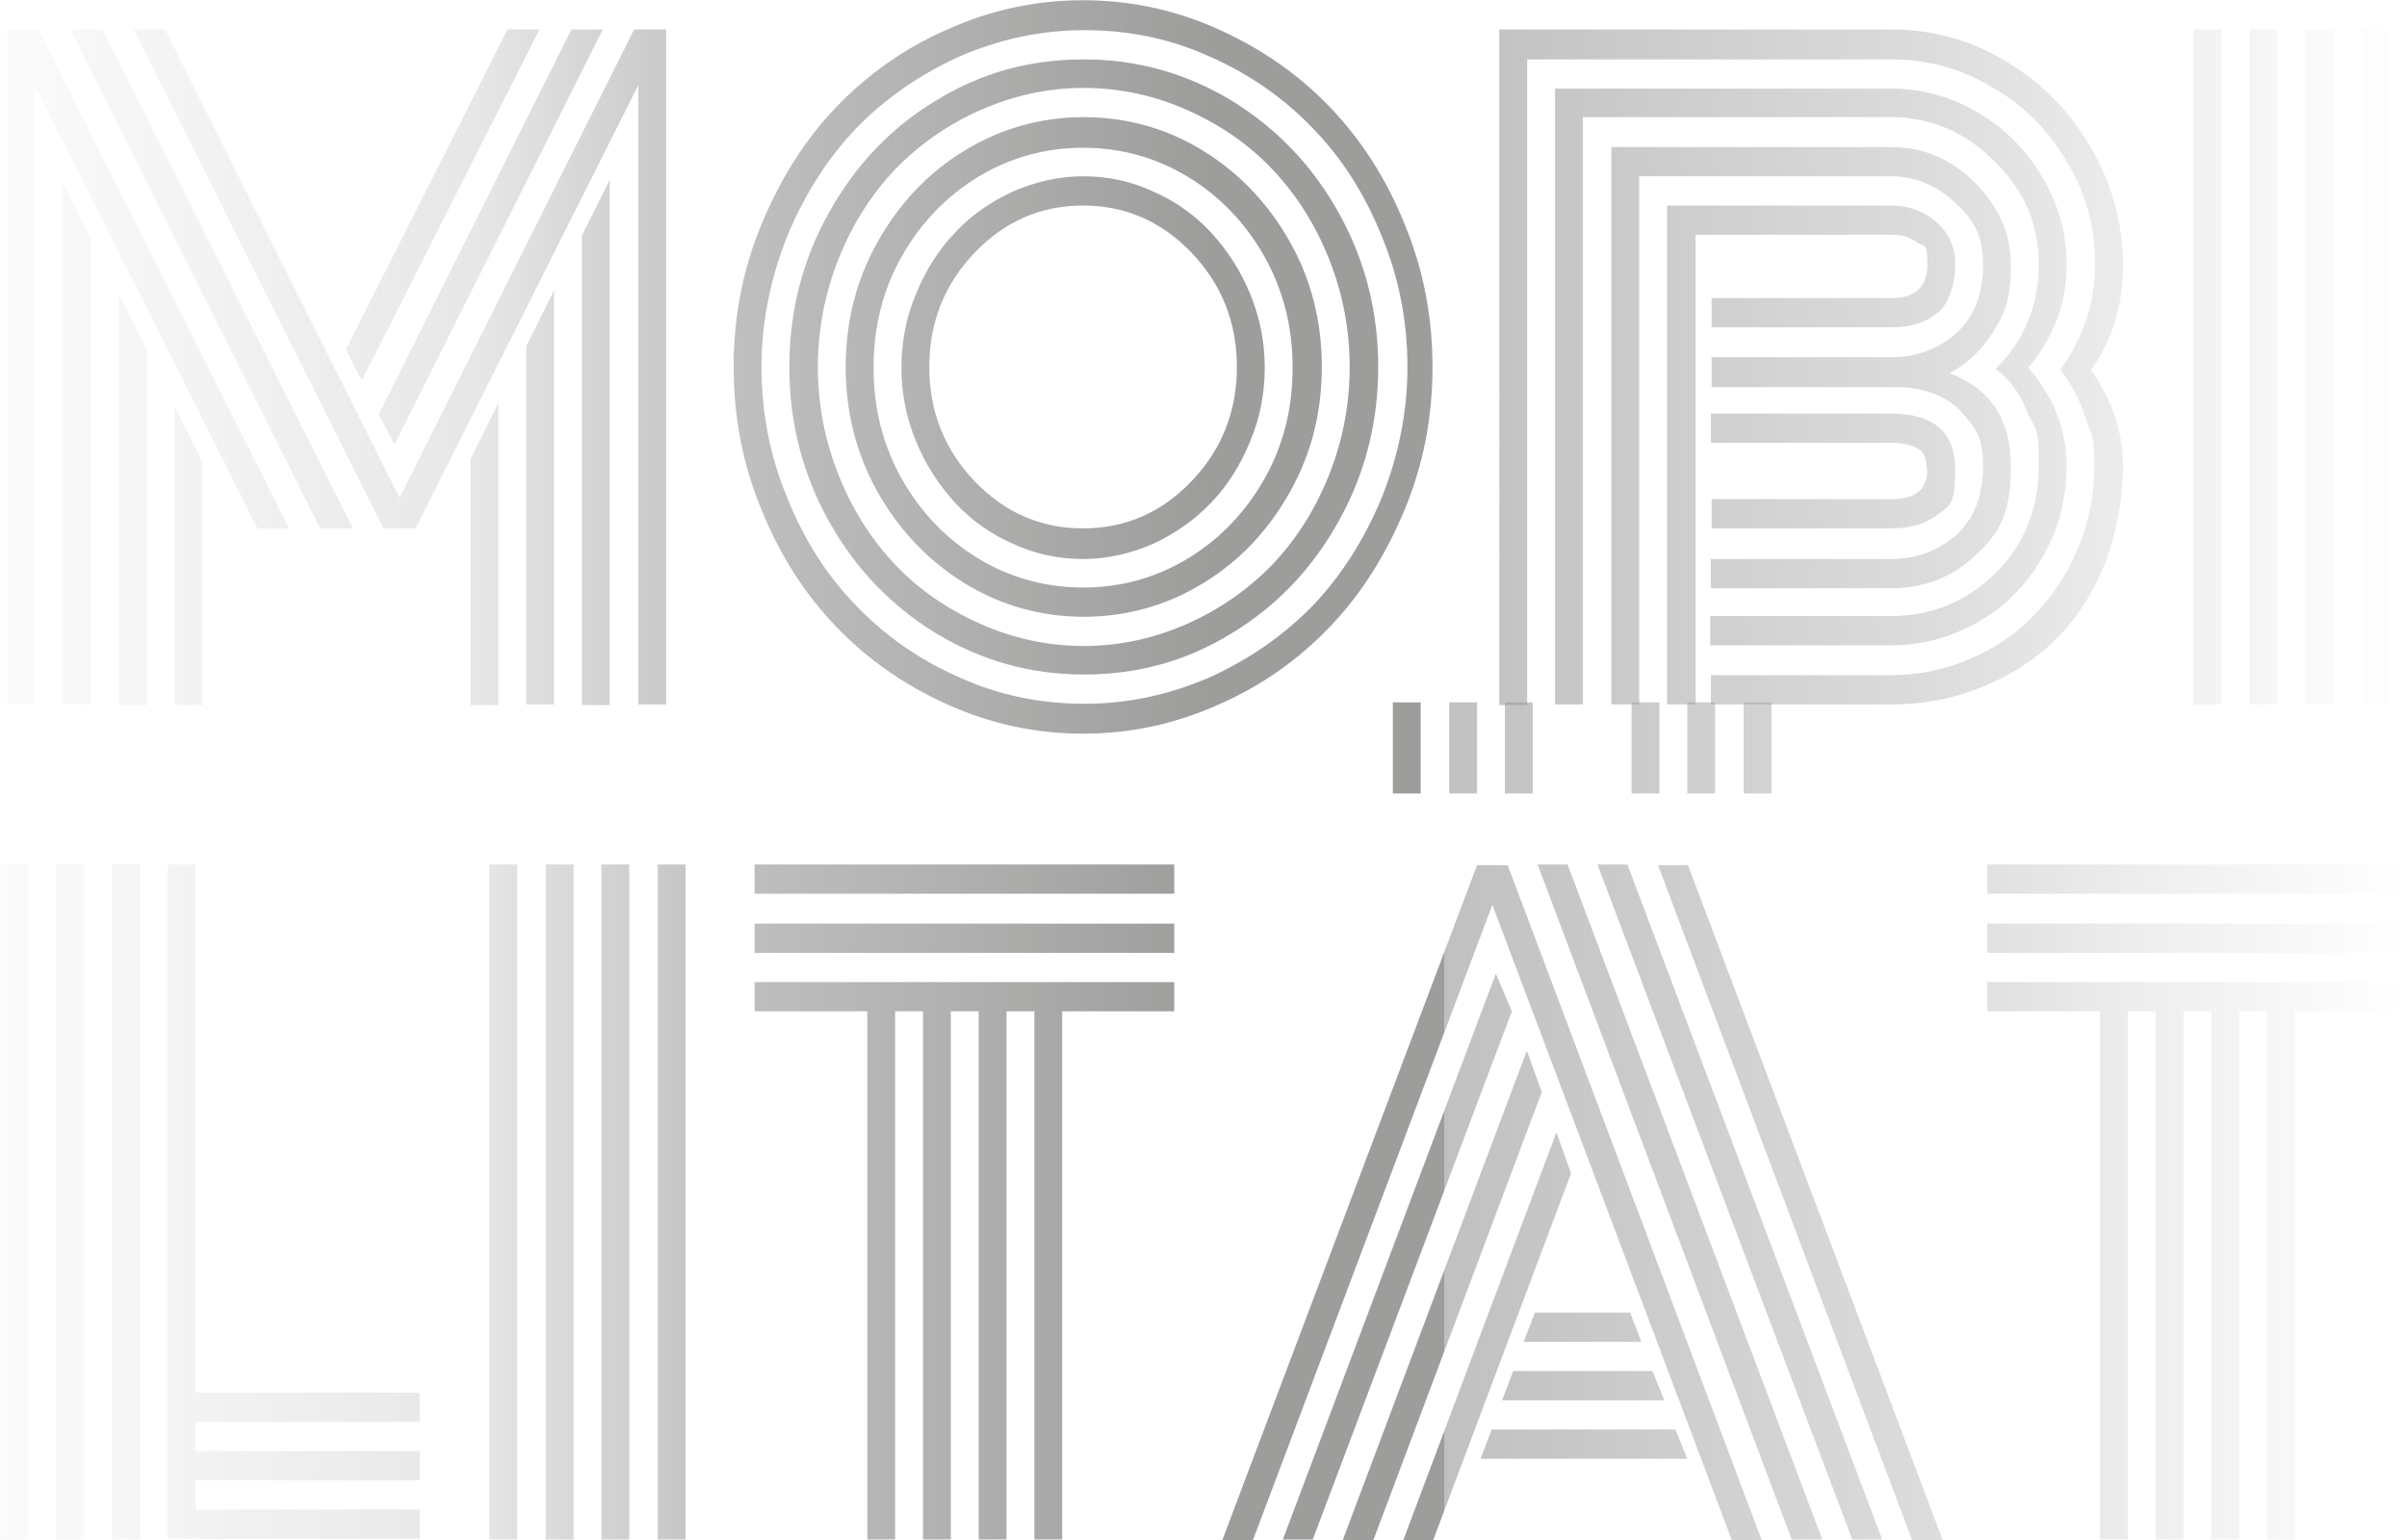 <?xml version="1.0" encoding="UTF-8"?>
<svg id="Ebene_1" data-name="Ebene 1" xmlns="http://www.w3.org/2000/svg" width="122mm" height="78.1mm" xmlns:xlink="http://www.w3.org/1999/xlink" viewBox="0 0 345.8 221.3">
  <defs>
    <style>
      .cls-1 {
        fill: url(#Unbenannter_Verlauf_2);
        stroke-width: 0px;
      }
    </style>
    <linearGradient id="Unbenannter_Verlauf_2" data-name="Unbenannter Verlauf 2" x1="0" y1="110.6" x2="345.8" y2="110.6" gradientUnits="userSpaceOnUse">
      <stop offset="0" stop-color="#9f9f9f" stop-opacity="0"/>
      <stop offset="0" stop-color="rgba(158, 158, 158, .2)" stop-opacity=".2"/>
      <stop offset=".2" stop-color="rgba(157, 157, 157, .5)" stop-opacity=".5"/>
      <stop offset=".3" stop-color="rgba(157, 157, 156, .8)" stop-opacity=".8"/>
      <stop offset=".4" stop-color="rgba(157, 157, 156, .9)" stop-opacity=".9"/>
      <stop offset=".5" stop-color="#9d9d9c"/>
      <stop offset=".6" stop-color="rgba(157, 157, 156, 1)" stop-opacity="1"/>
      <stop offset=".6" stop-color="rgba(157, 157, 156, .8)" stop-opacity=".8"/>
      <stop offset=".8" stop-color="rgba(157, 157, 157, .6)" stop-opacity=".6"/>
      <stop offset=".9" stop-color="rgba(158, 158, 157, .4)" stop-opacity=".4"/>
      <stop offset="1" stop-color="rgba(158, 158, 158, 0)" stop-opacity="0"/>
      <stop offset="1" stop-color="#9f9f9f" stop-opacity="0"/>
    </linearGradient>
  </defs>
  <g id="Soft_shell_bag" data-name="Soft  shell bag">
    <g>
      <path class="cls-1" d="M41.5,75.9h-4.5L5,12.2v89H1V4.2h4.5l36,71.7ZM9,26.2l4,8v67h-4V26.2ZM50.6,75.9h-4.6L10.1,4.2h4.6l36,71.7ZM17.1,42.3l4,8v51h-4v-58.9ZM91.7,12.2l-32,63.7h-4.6L19.2,4.2h4.5l33.7,67.3L91.1,4.2h4.6v97h-4V12.2ZM25.1,58.4l4,8v34.9h-4v-42.9ZM52,54.7l-2.3-4.5L72.9,4.2h4.6l-25.5,50.4ZM56.7,63.9l-2.3-4.4L82.1,4.2h4.5l-29.9,59.6ZM67.6,65.9l4-8v43.4h-4v-35.4ZM75.6,49.7l4-8v59.5h-4v-51.6ZM83.6,33.8l4-8v75.5h-4V33.8Z"/>
      <path class="cls-1" d="M109.4,73.2c-2.7-6.5-4-13.3-4-20.5s1.3-14,4-20.5c2.7-6.5,6.2-12.1,10.7-16.8,4.5-4.7,9.8-8.5,16-11.2,6.2-2.8,12.7-4.2,19.5-4.2s13.3,1.4,19.5,4.2c6.2,2.8,11.5,6.5,16,11.2,4.5,4.7,8.1,10.3,10.7,16.8,2.7,6.5,4,13.3,4,20.5s-1.3,14-4,20.5c-2.7,6.5-6.2,12.1-10.7,16.8-4.5,4.7-9.8,8.5-16,11.2-6.2,2.8-12.7,4.2-19.5,4.2s-13.3-1.4-19.5-4.2c-6.2-2.8-11.5-6.5-16-11.2-4.5-4.7-8.1-10.3-10.7-16.8ZM113.1,33.9c-2.4,6-3.7,12.3-3.7,18.8s1.2,12.8,3.7,18.8c2.4,6,5.7,11.2,9.9,15.5,4.1,4.3,9.1,7.8,14.8,10.3,5.7,2.6,11.7,3.8,18,3.8s12.2-1.3,18-3.8c5.7-2.6,10.6-6,14.8-10.3,4.1-4.3,7.4-9.5,9.9-15.5,2.4-6,3.7-12.3,3.7-18.8s-1.2-12.8-3.7-18.8c-2.4-6-5.7-11.2-9.9-15.5-4.1-4.3-9.1-7.8-14.8-10.3-5.7-2.6-11.7-3.8-18-3.8s-12.2,1.3-18,3.8c-5.7,2.6-10.6,6-14.8,10.3-4.1,4.3-7.4,9.5-9.9,15.5ZM119.1,74.9c-3.8-6.8-5.7-14.2-5.7-22.2s1.9-15.4,5.7-22.2c3.8-6.8,8.9-12.2,15.4-16.1,6.5-4,13.5-5.9,21.2-5.9s14.7,2,21.2,5.9c6.5,4,11.6,9.3,15.4,16.1,3.8,6.8,5.7,14.2,5.7,22.2s-1.9,15.4-5.7,22.2c-3.8,6.8-8.9,12.2-15.4,16.1-6.5,4-13.5,5.9-21.2,5.9s-14.7-2-21.2-5.9c-6.5-4-11.6-9.3-15.4-16.1ZM120.5,37.1c-2,5-3,10.2-3,15.6s1,10.6,3,15.6c2,5,4.7,9.2,8.1,12.8,3.4,3.6,7.5,6.4,12.2,8.5,4.7,2.1,9.7,3.2,14.9,3.2s10.1-1.1,14.9-3.2c4.7-2.1,8.8-5,12.2-8.5,3.4-3.6,6.1-7.8,8.1-12.8,2-5,3-10.2,3-15.6s-1-10.6-3-15.6c-2-5-4.7-9.2-8.1-12.8-3.4-3.6-7.5-6.4-12.2-8.5-4.7-2.1-9.7-3.2-14.9-3.2s-10.1,1.1-14.9,3.2c-4.7,2.1-8.8,5-12.2,8.5-3.4,3.6-6.1,7.8-8.1,12.8ZM126.1,70.7c-3.1-5.5-4.6-11.5-4.6-18s1.5-12.5,4.6-18c3.1-5.5,7.2-9.9,12.5-13.1,5.2-3.2,11-4.8,17.1-4.8s11.9,1.6,17.1,4.8c5.2,3.2,9.4,7.6,12.5,13.1s4.6,11.5,4.6,18-1.5,12.5-4.6,18-7.2,9.9-12.5,13.1c-5.2,3.2-11,4.8-17.1,4.8s-11.9-1.6-17.1-4.8c-5.2-3.2-9.4-7.6-12.5-13.1ZM129.5,36.9c-2.7,4.8-4,10.1-4,15.9s1.3,11,4,15.9c2.7,4.8,6.4,8.7,11,11.5,4.6,2.8,9.7,4.2,15.1,4.2s10.5-1.4,15.1-4.2c4.6-2.8,8.3-6.7,11-11.5,2.7-4.8,4-10.1,4-15.9s-1.3-11-4-15.9c-2.7-4.8-6.4-8.7-11-11.5-4.6-2.8-9.7-4.2-15.1-4.2s-10.5,1.4-15.1,4.2c-4.6,2.8-8.3,6.7-11,11.5ZM131.6,63.4c-1.4-3.4-2.1-6.9-2.1-10.6s.7-7.3,2.1-10.6c1.4-3.4,3.2-6.3,5.6-8.8,2.3-2.5,5.1-4.4,8.3-5.9,3.2-1.4,6.6-2.2,10.1-2.2s6.9.7,10.1,2.2c3.2,1.4,6,3.4,8.3,5.9s4.2,5.4,5.6,8.8c1.4,3.4,2.1,6.9,2.1,10.6s-.7,7.3-2.1,10.6c-1.4,3.4-3.2,6.3-5.6,8.8s-5.1,4.4-8.3,5.9c-3.2,1.4-6.6,2.2-10.1,2.2s-6.9-.7-10.1-2.2c-3.2-1.4-6-3.4-8.3-5.9-2.3-2.5-4.2-5.4-5.6-8.8ZM140,36.3c-4.3,4.5-6.5,10-6.5,16.4s2.2,11.9,6.5,16.4c4.3,4.5,9.5,6.8,15.6,6.8s11.3-2.3,15.6-6.8c4.3-4.5,6.5-10,6.5-16.4s-2.2-11.9-6.5-16.4c-4.3-4.5-9.5-6.8-15.6-6.8s-11.3,2.3-15.6,6.8Z"/>
      <path class="cls-1" d="M296,53.1c3.3-4.6,5-9.7,5-15.1s-1.3-10.2-4-14.7c-2.7-4.6-6.2-8.2-10.8-10.8-4.5-2.7-9.3-4-14.5-4h-52.3v92.8h-4V4.2h56.3c5.9,0,11.4,1.5,16.5,4.6,5.1,3,9.2,7.2,12.2,12.4,3,5.2,4.6,10.8,4.6,16.8s-1.5,10.8-4.6,15.1c3.1,4.5,4.6,9.1,4.6,13.7s-.9,10-2.7,14.4c-1.8,4.4-4.2,8-7.2,10.9-3,2.9-6.6,5.1-10.6,6.7-4,1.6-8.3,2.4-12.8,2.4h-25.9v-4.2h25.9c3.9,0,7.7-.8,11.2-2.3,3.6-1.5,6.7-3.6,9.3-6.3,2.6-2.7,4.8-5.9,6.3-9.6,1.6-3.8,2.4-7.7,2.4-12s-.4-4.1-1.3-6.8c-.8-2.6-2.1-5-3.7-7ZM296.9,38c0,5.5-1.8,10.4-5.5,14.8,3.7,4.3,5.5,9,5.5,14s-1.2,9.3-3.5,13.3c-2.3,4-5.4,7.1-9.3,9.3-3.9,2.2-8,3.3-12.5,3.3h-25.9v-4.2h25.9c5.8,0,10.8-2,15-6.1,4.2-4.1,6.3-9.3,6.3-15.6s-.5-4.8-1.6-7.5c-1.1-2.8-2.6-4.9-4.6-6.3,4.1-4.1,6.2-9.1,6.2-15s-2.1-10.7-6.4-14.9c-4.2-4.2-9.2-6.3-14.9-6.3h-44.2v84.4h-4V12.7h48.2c4.4,0,8.6,1.1,12.5,3.4s7,5.4,9.3,9.3c2.3,3.9,3.5,8.1,3.5,12.6ZM245.8,51.3h25.9c3.7,0,6.8-1.2,9.4-3.5,2.5-2.3,3.8-5.6,3.8-9.8s-1.3-6.4-4-8.9c-2.7-2.5-5.7-3.8-9.2-3.8h-36.2v75.9h-4V21.1h40.2c4.6,0,8.6,1.7,12,5.1,3.4,3.4,5.2,7.3,5.2,11.9s-.8,6.7-2.4,9.3c-1.6,2.7-3.7,4.7-6.4,6.2,5.8,2.2,8.8,6.6,8.8,13.4s-1.7,9.6-5,12.7c-3.4,3.2-7.4,4.8-12.2,4.8h-25.9v-4.2h25.9c3.7,0,6.8-1.2,9.4-3.5,2.5-2.3,3.8-5.6,3.8-9.8s-1-5.4-2.9-7.6c-1.9-2.2-4.8-3.5-8.5-3.8-.4,0-1,0-1.7,0h-25.9v-4.2ZM243.5,101.2h-4V29.5h32.2c2.5,0,4.7.8,6.5,2.4,1.8,1.6,2.7,3.6,2.7,6.1s-.8,5.5-2.5,6.9c-1.7,1.4-3.9,2.1-6.6,2.1h-25.9v-4.2h25.9c3.4,0,5.1-1.6,5.1-4.9s-.5-2.4-1.5-3.1c-1-.8-2.2-1.1-3.7-1.1h-28.1v67.5ZM276.8,67.4c0-1.5-.4-2.5-1.3-3-.9-.5-2.2-.8-3.8-.8h-25.9v-4.2h25.9c6.1,0,9.2,2.7,9.2,8s-.8,5.2-2.5,6.5c-1.7,1.3-3.9,2-6.6,2h-25.9v-4.2h25.9c3.4,0,5.1-1.4,5.1-4.3Z"/>
      <path class="cls-1" d="M315.1,4.2h4v97h-4V4.2ZM323.2,4.2h4v97h-4V4.2ZM331.2,4.2h4v97h-4V4.2ZM339.3,4.2h4v97h-4V4.2Z"/>
      <path class="cls-1" d="M0,124.2h4v97H0v-97ZM8,124.2h4v97h-4v-97ZM16.1,124.2h4v97h-4v-97ZM24.1,124.2h4v75.9h32.2v4.2H28.1v4.2h32.2v4.2H28.1v4.2h32.2v4.2H24.1v-97Z"/>
      <path class="cls-1" d="M70.3,124.2h4v97h-4v-97ZM78.4,124.2h4v97h-4v-97ZM86.4,124.2h4v97h-4v-97ZM94.5,124.2h4v97h-4v-97Z"/>
      <path class="cls-1" d="M108.4,128.4v-4.2h60.3v4.2h-60.3ZM108.4,136.9v-4.2h60.3v4.2h-60.3ZM108.4,145.3v-4.2h60.3v4.2h-16.1v75.9h-4v-75.9h-4v75.9h-4v-75.9h-4v75.9h-4v-75.9h-4v75.9h-4v-75.9h-16.1Z"/>
      <path class="cls-1" d="M180,221.3h-4.4l36.6-97h4.4l36.5,97h-4.3l-34.4-91.3-34.4,91.3ZM214.9,139.9l2.3,5.4-28.6,75.9h-4.3l30.6-81.3ZM219.4,151.1l2.1,5.8-24.2,64.4h-4.4l26.4-70.2ZM200.1,100.9h4v13.1h-4v-13.1ZM223.6,162.7l2.1,5.9-19.8,52.7h-4.3l22-58.6ZM208.2,100.9h4v13.1h-4v-13.1ZM212.7,209.6l1.6-4.2h26.4l1.7,4.2h-29.6ZM215.8,201.2l1.6-4.2h20l1.7,4.2h-23.3ZM216.2,100.9h4v13.1h-4v-13.1ZM218.9,192.8l1.6-4.2h13.7l1.6,4.2h-17ZM225.2,124.2l36.6,97h-4.4l-36.5-97h4.3ZM233.8,124.2l36.6,97h-4.3l-36.6-97h4.3ZM234.4,100.9h4v13.1h-4v-13.1ZM279.1,221.3h-4.4l-36.5-97h4.3l36.6,97ZM242.4,100.9h4v13.1h-4v-13.1ZM250.5,100.9h4v13.1h-4v-13.1Z"/>
      <path class="cls-1" d="M285.5,128.4v-4.2h60.3v4.2h-60.3ZM285.5,136.9v-4.2h60.3v4.2h-60.3ZM285.5,145.3v-4.2h60.3v4.2h-16.1v75.9h-4v-75.9h-4v75.9h-4v-75.9h-4v75.9h-4v-75.9h-4v75.9h-4v-75.9h-16.1Z"/>
    </g>
  </g>
</svg>